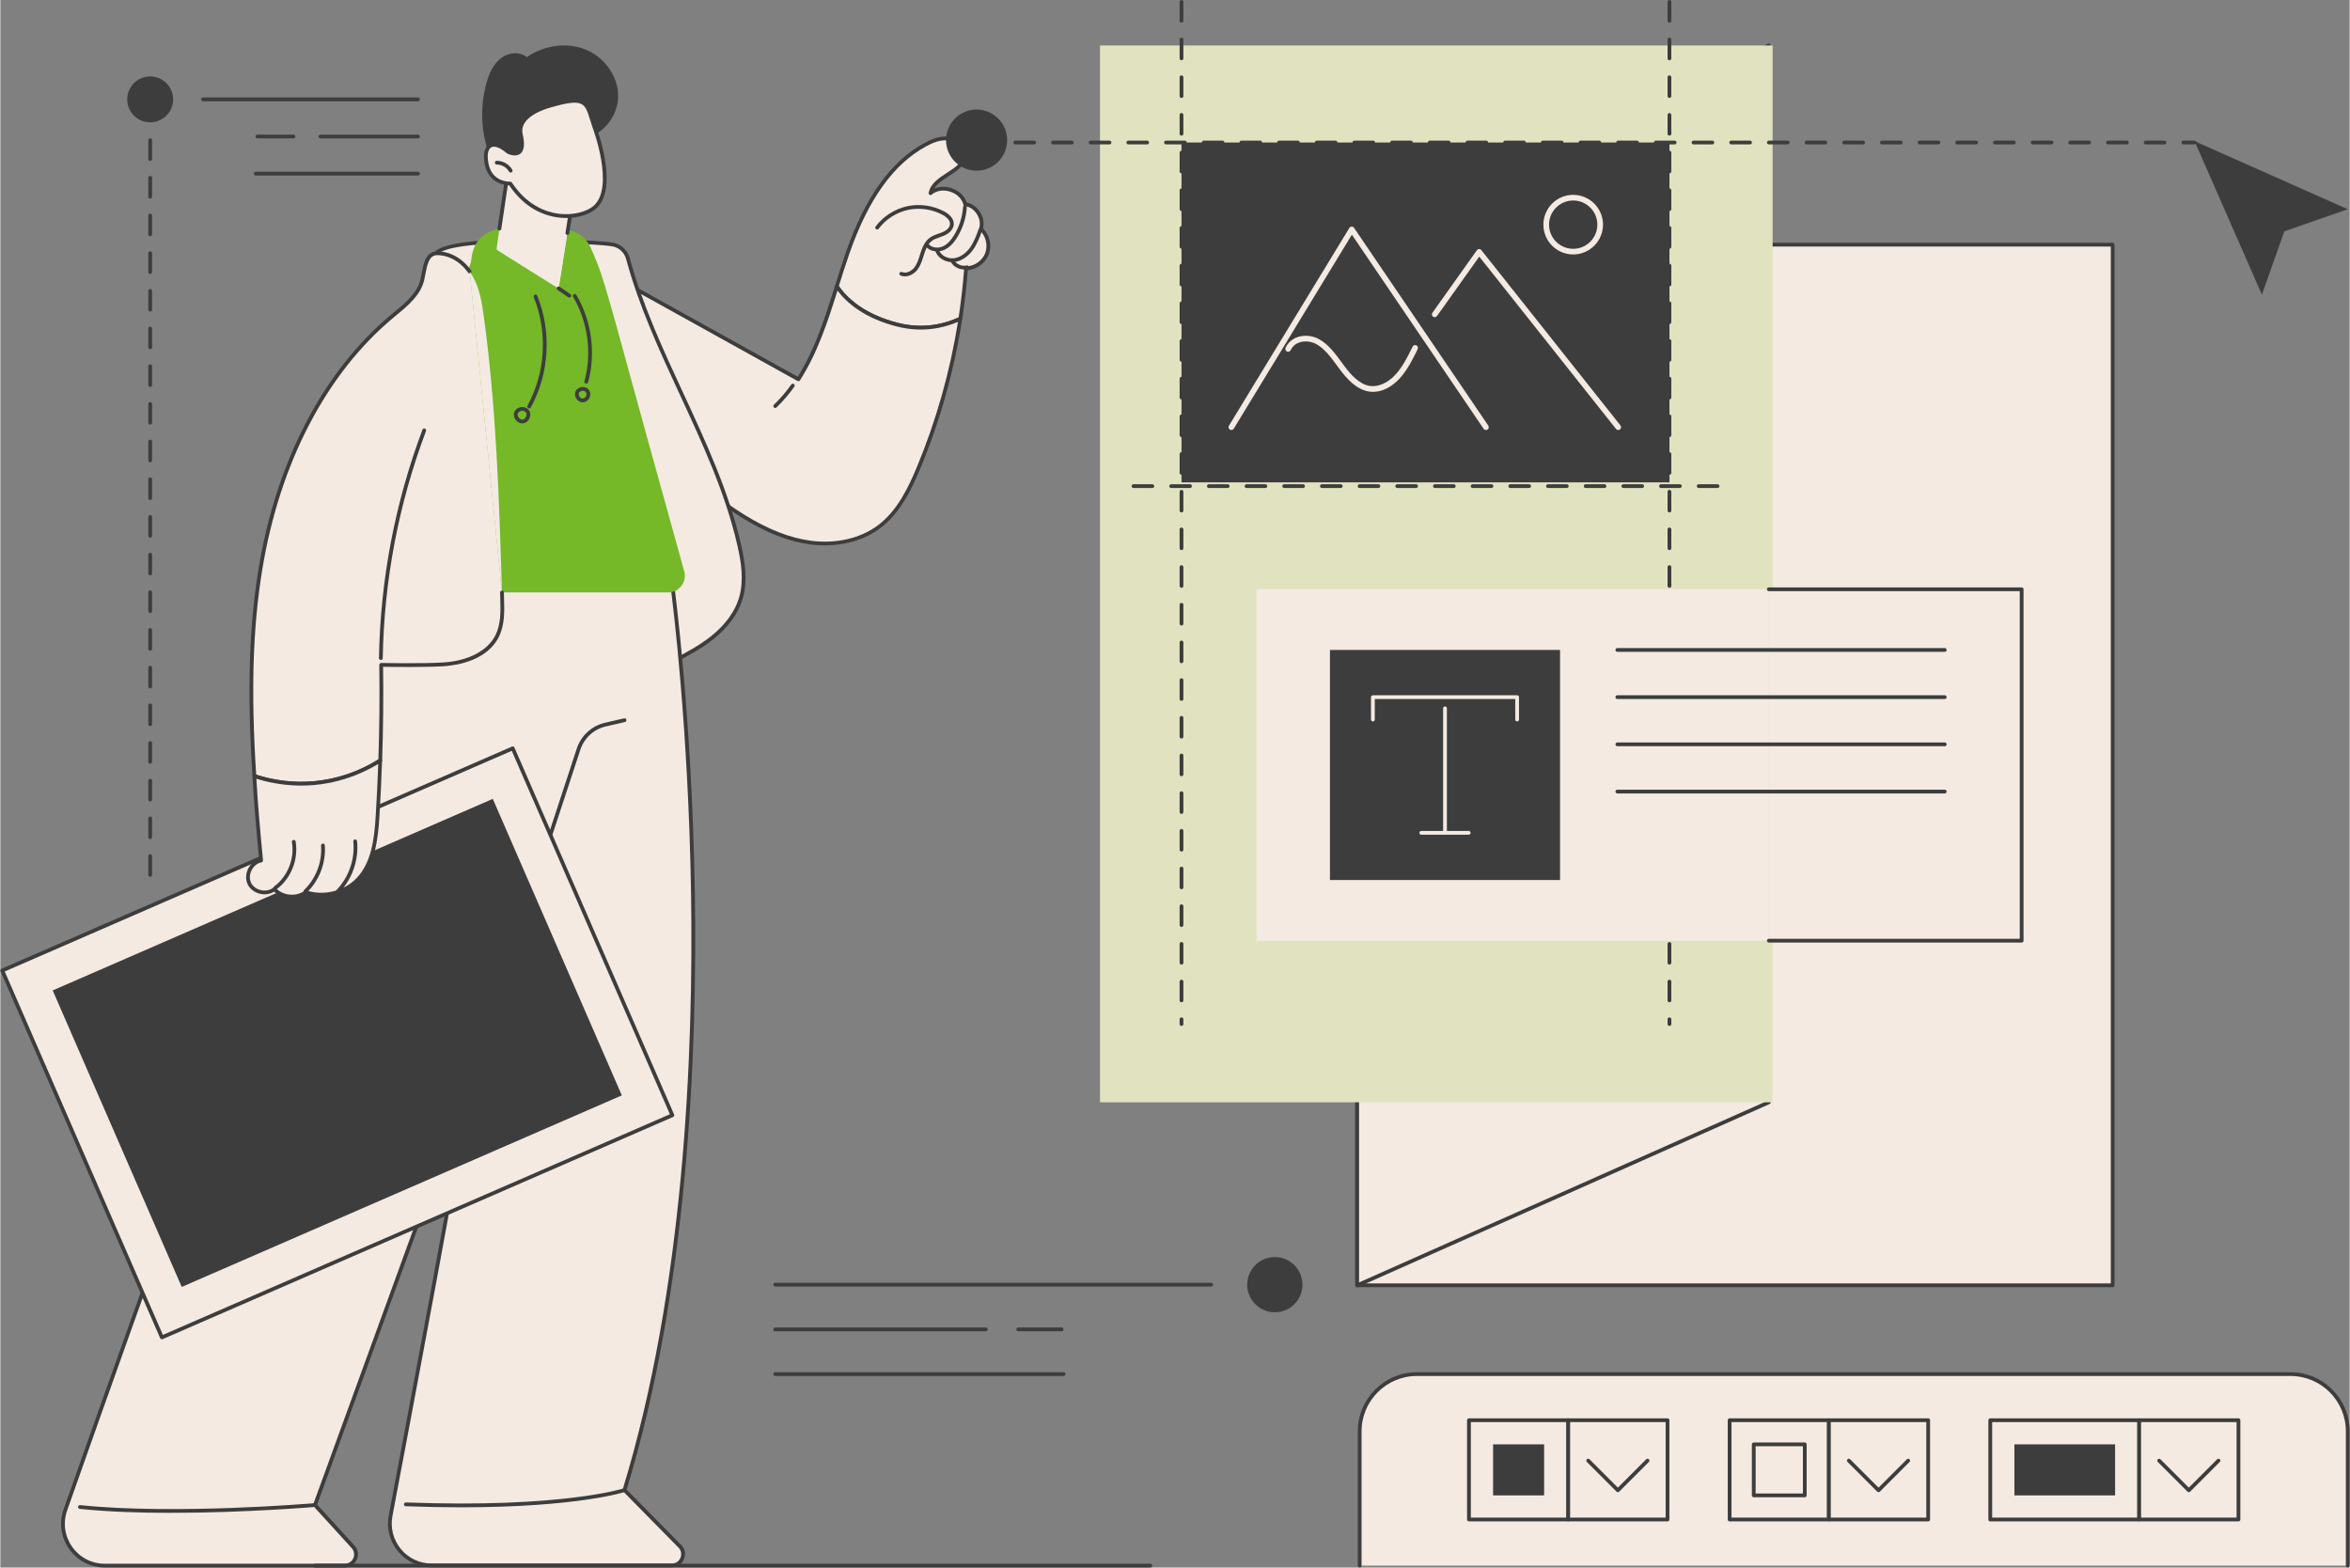 <?xml version="1.0" encoding="UTF-8"?>
<svg xmlns="http://www.w3.org/2000/svg" id="Ebene_2" viewBox="0 0 1247 832" width="1000" height="667">
  <rect x="0" y="0" width="1247" height="832" fill="#808080" stroke="none"/>
  <defs>
    <style>
      .cls-1 {
        fill: #75b828;
      }

      .cls-2 {
        fill: #f4eae2;
      }

      .cls-3 {
        fill: #e1e3c0;
      }

      .cls-4 {
        fill: #3d3d3d;
      }
    </style>
  </defs>
  <g id="Illustration">
    <g id="Print_design">
      <g>
        <g>
          <g>
            <g>
              <g>
                <path class="cls-2" d="M476.13,172.32c-17.78-4.55-27.19-12.98-32.15-20.3,1.88-5.99,3.76-11.99,5.82-17.89,7.95-22.76,20.03-45.88,41.21-57.38,3.77-2.05,8-3.72,12.26-3.21,4.26.51,8.44,3.83,8.61,8.12.38,9.61-16.33,11.41-18.13,20.85,5.85-5.01,16.55-1.59,18.42,5.88,5.86.74,10.14,7.48,8.31,13.09,3.59,3.19,4.93,8.66,3.24,13.15s-6.32,7.71-11.12,7.74c-.66,8.96-1.68,17.9-3.05,26.78-7.74,3.66-19.46,6.74-33.43,3.17Z"/>
                <path class="cls-4" d="M488.55,174.91c-3.94,0-8.18-.47-12.67-1.62-18.69-4.78-28.11-13.9-32.73-20.71-.17-.25-.22-.57-.13-.86l.05-.15c1.84-5.85,3.74-11.9,5.78-17.77,10.23-29.31,23.87-48.26,41.68-57.93,3.15-1.71,7.92-3.92,12.86-3.33,4.51.54,9.29,4.08,9.49,9.08.22,5.58-4.61,8.71-9.27,11.74-3.07,1.99-6.22,4.03-7.86,6.74,2.67-1.16,5.86-1.29,9.01-.28,4.04,1.29,7.06,4.14,8.19,7.69,2.83.56,5.38,2.38,7.09,5.07,1.71,2.7,2.27,5.8,1.56,8.6,3.56,3.52,4.82,9.11,3.05,13.82-1.74,4.62-6.23,7.94-11.12,8.35-.66,8.62-1.66,17.35-2.99,25.97-.05.33-.26.61-.56.75-5.19,2.45-12.54,4.85-21.43,4.85ZM445.08,151.86c4.52,6.48,13.58,14.96,31.3,19.5,13.73,3.51,25.05.44,32.27-2.88,1.32-8.69,2.32-17.49,2.95-26.17.04-.52.47-.92.99-.93,4.36-.03,8.65-3.01,10.19-7.09,1.54-4.08.29-9.15-2.97-12.05-.3-.26-.41-.68-.29-1.06.78-2.39.35-5.14-1.17-7.53-1.52-2.39-3.82-3.95-6.32-4.26-.41-.05-.75-.35-.85-.75-.79-3.17-3.42-5.76-7.05-6.91-3.62-1.16-7.26-.58-9.75,1.55-.32.28-.79.32-1.15.11-.37-.21-.56-.64-.48-1.05.94-4.94,5.42-7.84,9.75-10.65,4.39-2.85,8.54-5.53,8.36-9.98-.15-3.88-4.13-6.74-7.73-7.17-4.38-.52-8.76,1.52-11.67,3.1-17.36,9.43-30.69,28.02-40.75,56.84-2,5.73-3.86,11.65-5.66,17.39Z"/>
              </g>
              <g>
                <path class="cls-2" d="M319.53,144.33c2.14-1.23,10.86,5.23,12.99,6.42,9.28,5.16,18.56,10.31,27.85,15.46,21.07,11.7,42.14,23.4,63.21,35.1,9.64-15.03,15.03-32.16,20.4-49.29,4.96,7.32,14.37,15.75,32.15,20.3,13.97,3.58,25.69.49,33.43-3.17-4.17,27.07-11.59,53.64-22.09,78.94-4.91,11.83-10.86,23.86-21.11,31.54-10.25,7.68-23.82,10.04-36.51,8.32-12.69-1.71-24.6-7.19-35.5-13.92-27.49-16.97-49.22-42.72-62.29-72.19-6.53-14.74-10.91-30.44-12.76-46.46-.25-2.19-2.13-9.71.23-11.07Z"/>
                <path class="cls-4" d="M437.66,289.49c-2.62,0-5.28-.18-7.95-.54-11.3-1.53-23.04-6.12-35.89-14.06-27.06-16.71-49.32-42.5-62.67-72.63-6.68-15.07-11-30.8-12.84-46.75-.04-.38-.14-.93-.25-1.59-.82-4.74-1.37-9.11.98-10.46,1.86-1.07,5.43.85,11.79,5.02.94.61,1.74,1.14,2.19,1.39l90.23,50.11c9.27-14.76,14.62-31.78,19.78-48.26.12-.37.43-.63.81-.69.38-.06.76.11.97.43,4.42,6.52,13.49,15.27,31.57,19.89,14.03,3.59,25.56.3,32.75-3.1.33-.16.73-.12,1.02.1.3.22.45.59.39.95-4.19,27.21-11.64,53.84-22.15,79.17-4.97,11.98-11.01,24.14-21.44,31.95-7.87,5.9-18.25,9.05-29.3,9.05ZM320.03,145.19c-1.33.77-.33,6.5,0,8.39.12.7.22,1.29.27,1.7,1.82,15.75,6.09,31.28,12.68,46.17,13.19,29.76,35.17,55.24,61.9,71.74,12.6,7.78,24.09,12.29,35.11,13.78,13.42,1.81,26.46-1.15,35.78-8.13,10.04-7.52,15.93-19.4,20.79-31.12,10.21-24.62,17.52-50.48,21.74-76.89-7.55,3.23-18.85,5.93-32.4,2.47-17.22-4.4-26.57-12.49-31.55-19.06-5.12,16.3-10.55,33.03-19.91,47.62-.29.44-.87.59-1.33.33l-91.05-50.57c-.51-.28-1.3-.8-2.31-1.46-2.09-1.37-8.45-5.54-9.7-4.96Z"/>
              </g>
            </g>
            <path class="cls-4" d="M480.13,146.7c-.78,0-1.56-.14-2.31-.46-.51-.21-.75-.8-.54-1.31.21-.51.8-.75,1.31-.54,2.3.97,5.11-.54,6.58-2.45,1.44-1.87,2.16-4.17,2.92-6.6.13-.4.25-.8.38-1.2.92-2.84,2.21-6.01,4.86-7.96,1.42-1.05,3.06-1.61,4.64-2.16.77-.27,1.5-.52,2.21-.82,1.85-.79,3.84-2.34,3.9-4.31.07-2.32-2.46-4.05-3.98-4.87-5.51-2.99-12.19-3.94-18.32-2.61-6.13,1.33-11.81,4.97-15.58,9.99-.33.44-.96.53-1.4.2-.44-.33-.53-.96-.2-1.4,4.06-5.39,10.16-9.3,16.75-10.74,6.59-1.43,13.77-.41,19.7,2.8,3.32,1.8,5.1,4.17,5.03,6.69-.08,2.47-1.98,4.74-5.11,6.09-.78.33-1.58.61-2.35.88-1.51.52-2.93,1.01-4.11,1.88-2.19,1.61-3.32,4.42-4.14,6.96-.13.39-.25.79-.37,1.18-.78,2.49-1.59,5.07-3.24,7.22-1.51,1.97-4.05,3.53-6.62,3.53Z"/>
            <path class="cls-4" d="M497.16,133.41c-2.25,0-4.54-.8-6.04-2.7-.34-.43-.27-1.06.16-1.4.43-.34,1.06-.27,1.41.17,1.74,2.2,5.13,2.34,7.43,1.35,2.26-.97,4.28-2.96,6.17-6.08,2.73-4.51,4.36-9.67,4.72-14.93.04-.55.5-.97,1.07-.93.55.04.97.51.93,1.07-.38,5.58-2.11,11.05-5.01,15.83-2.11,3.49-4.43,5.74-7.09,6.88-1.13.49-2.43.76-3.75.76Z"/>
            <path class="cls-4" d="M505.2,139.13c-4.04,0-7.86-2.49-8.97-6.01-.17-.53.12-1.09.65-1.26.53-.17,1.09.12,1.26.65.93,2.94,4.41,4.94,7.89,4.57,3.1-.33,6.2-2.33,8.51-5.47,2.05-2.79,3.29-5.98,4.69-9.86.19-.52.76-.79,1.28-.6.52.19.79.76.6,1.28-1.15,3.17-2.57,7.12-4.96,10.36-2.64,3.59-6.25,5.88-9.91,6.28-.35.04-.7.06-1.04.06Z"/>
            <path class="cls-4" d="M511.63,143.05c-2.74,0-5.48-1.41-6.97-3.72-.3-.46-.17-1.08.3-1.38.46-.3,1.08-.17,1.38.3,1.37,2.12,4.14,3.24,6.6,2.65.54-.13,1.08.2,1.2.74.13.54-.2,1.08-.74,1.2-.58.14-1.17.2-1.77.2Z"/>
            <path class="cls-4" d="M411.29,216.53c-.26,0-.53-.1-.72-.31-.38-.4-.37-1.03.03-1.41,3.41-3.27,6.52-6.88,9.23-10.74.32-.45.94-.56,1.39-.24.45.32.56.94.24,1.39-2.79,3.96-5.98,7.67-9.48,11.03-.19.19-.44.28-.69.28Z"/>
          </g>
          <g>
            <path class="cls-2" d="M325.77,129.93c3.59.94,6.39,3.72,7.35,7.3,14.16,52.52,46.98,99.01,59.09,152.13,2.11,9.24,3.55,19.02.87,28.11-2.45,8.28-8.17,15.29-14.89,20.72-6.72,5.43-14.45,9.44-22.12,13.41-10.62-24.02-19.14-48.91-27.64-73.76-8.24-24.08-16.49-48.23-21.7-73.14-3.64-17.45-61.38-15.9-60.87-33.74.14-5.07-18-32.36-14.61-36.51,8.11-9.92,87.54-6.35,94.51-4.53Z"/>
            <path class="cls-4" d="M356.07,352.61c-.11,0-.22-.02-.33-.06-.26-.09-.47-.29-.58-.54-10.64-24.07-19.3-49.37-27.67-73.84-8.11-23.72-16.5-48.25-21.73-73.26-1.66-7.93-16.21-11.88-30.29-15.69-15.88-4.31-30.88-8.37-30.6-18.28.05-1.84-3.18-8.04-6.3-14.04-6.52-12.53-10.32-20.33-8.09-23.07,8.59-10.51,89.17-6.53,95.54-4.86,3.92,1.02,7.01,4.09,8.07,8.01,6.69,24.83,17.77,48.74,28.48,71.85,11.91,25.71,24.23,52.29,30.62,80.32,2,8.79,3.67,19.07.85,28.62-2.26,7.67-7.53,15-15.22,21.22-6.82,5.51-14.68,9.58-22.28,13.52-.14.07-.3.11-.46.11ZM281.8,128.86c-22.45,0-45.83,1.41-49.76,6.23-1.57,1.92,4.62,13.79,8.31,20.88,4.09,7.85,6.59,12.77,6.53,15.02-.24,8.33,14.69,12.38,29.12,16.29,14.66,3.97,29.82,8.08,31.73,17.22,5.2,24.9,13.57,49.36,21.66,73.02,8.24,24.1,16.76,49,27.17,72.71,7.22-3.74,14.61-7.65,21-12.81,7.38-5.96,12.41-12.95,14.56-20.23,2.69-9.11,1.07-19.07-.88-27.6-6.35-27.83-18.62-54.31-30.48-79.92-10.75-23.19-21.86-47.18-28.6-72.17-.87-3.23-3.41-5.75-6.64-6.6-3.23-.84-23.08-2.04-43.72-2.04Z"/>
          </g>
        </g>
        <g>
          <g>
            <path class="cls-2" d="M356.62,310.1s37.77,274.89-25.33,480.8l29.38,29.82c3.72,3.78,1.05,10.17-4.26,10.17h-127.42c-13.94,0-24.45-12.68-21.85-26.37,10.82-57.13,35.97-190.64,42.85-233.58l-82.97,227.9,20.21,22.16c3.5,3.84.78,10.01-4.42,10.01H55.5c-15.34,0-26.08-15.17-20.98-29.64,35.24-99.9,149.78-423.57,185.55-487.13l136.55-4.13Z"/>
            <path class="cls-4" d="M182.81,832H55.5c-7.64,0-14.56-3.58-18.97-9.82-4.41-6.24-5.49-13.95-2.94-21.15,97.37-276.03,161.56-444.53,185.62-487.29.17-.31.49-.5.84-.51l136.55-4.13c.53,0,.95.36,1.02.86.09.69,9.47,69.86,11.01,163.3,1.42,86.1-3.72,210.99-36.2,317.36l28.96,29.39c2.01,2.04,2.57,4.95,1.47,7.59-1.11,2.64-3.57,4.28-6.44,4.28h-127.42c-6.95,0-13.47-3.07-17.9-8.42-4.43-5.35-6.23-12.32-4.94-19.15,9.82-51.87,32.38-171.57,41.08-222.93l-79.08,217.21,19.81,21.71c1.89,2.07,2.36,4.95,1.23,7.52-1.13,2.57-3.58,4.16-6.38,4.16ZM220.66,315.22c-24.22,43.45-88.23,211.61-185.2,486.48-2.32,6.59-1.34,13.63,2.69,19.33,4.03,5.7,10.36,8.97,17.34,8.97h127.31c2,0,3.75-1.14,4.55-2.97.81-1.83.47-3.89-.88-5.36l-20.21-22.16c-.25-.28-.33-.67-.2-1.02l82.97-227.9c.18-.48.69-.76,1.19-.63.5.13.82.62.74,1.13-6.9,43.09-32.27,177.73-42.85,233.61-1.18,6.23.46,12.61,4.51,17.5,4.05,4.89,10.01,7.69,16.36,7.69h127.42c2.44,0,3.97-1.58,4.59-3.06.62-1.48.67-3.68-1.05-5.42l-29.38-29.82c-.26-.26-.35-.64-.24-.99,32.56-106.25,37.71-231.2,36.29-317.31-1.44-87.59-9.77-153.8-10.87-162.17l-135.08,4.09Z"/>
          </g>
          <path class="cls-4" d="M90.71,802.98c-16.54,0-33.55-.55-48.57-2.11-.55-.06-.95-.55-.89-1.1.06-.55.54-.95,1.1-.89,50.52,5.24,123.85-.98,124.58-1.04.56-.05,1.03.36,1.08.91.05.55-.36,1.03-.91,1.08-.52.04-37.09,3.14-76.39,3.14Z"/>
          <path class="cls-4" d="M244.65,800.03c-9.02,0-18.82-.17-29.46-.57-.55-.02-.98-.48-.96-1.04.02-.55.49-.98,1.04-.96,83.04,3.08,115.39-7.4,115.7-7.5.53-.17,1.09.11,1.27.63.18.52-.11,1.09-.63,1.27-.28.09-25.21,8.17-86.96,8.17Z"/>
          <path class="cls-4" d="M249.98,571.94c-.1,0-.21-.02-.31-.05-.52-.17-.81-.74-.64-1.26l56.95-173.38c2.23-6.79,7.94-12.01,14.91-13.62l10.18-2.35c.54-.12,1.07.21,1.2.75.12.54-.21,1.07-.75,1.2l-10.18,2.35c-6.29,1.45-11.44,6.16-13.46,12.29l-56.95,173.38c-.14.42-.53.69-.95.69Z"/>
        </g>
        <g>
          <g>
            <g>
              <rect class="cls-2" x="31.1" y="447.33" width="295.51" height="212.38" transform="translate(-206.01 117.34) rotate(-23.52)"/>
              <path class="cls-4" d="M85.75,710.85c-.39,0-.75-.22-.92-.6L.08,515.51c-.11-.24-.11-.52-.01-.77.1-.25.29-.44.53-.55l270.96-117.92c.51-.22,1.1.01,1.32.52l84.74,194.74c.11.24.11.52.01.77-.1.25-.29.44-.53.55l-270.96,117.92c-.13.06-.27.08-.4.08ZM2.32,515.63l83.95,192.9,269.13-117.12-83.95-192.9L2.32,515.63Z"/>
            </g>
            <rect class="cls-4" x="51.47" y="467.7" width="254.77" height="171.64" transform="translate(563.72 989.7) rotate(156.48)"/>
          </g>
          <path class="cls-1" d="M239.36,314.45h115.08c5.87,0,10.12-5.58,8.56-11.24-3.59-12.99-10.17-36.73-18.99-68.45-13.68-49.17-22.51-83.79-27.28-95.29-4.78-11.5-5.61-17.71-25.09-18.58-17.95-.8-39.52-3.55-41.64,16.74-.41,3.94-2.56,7.49-5.74,9.84l-12.75,9.45,7.86,157.53Z"/>
          <g>
            <path class="cls-4" d="M280.69,216.78c-.16,0-.33-.04-.48-.12-.48-.26-.66-.87-.4-1.36,9.58-17.53,10.82-39.05,3.32-57.57-.21-.51.04-1.09.55-1.3.51-.21,1.1.04,1.3.55,7.73,19.07,6.45,41.23-3.41,59.28-.18.33-.53.52-.88.52Z"/>
            <path class="cls-4" d="M277.04,224.72c-1.27,0-2.51-.62-3.4-1.73-1.02-1.26-1.33-2.83-.83-4.2.5-1.37,1.75-2.37,3.34-2.68,1.59-.31,3.12.15,4.1,1.23.05.06.1.13.14.2.06.05.11.11.16.18.85,1.18.98,2.77.34,4.26-.64,1.49-1.88,2.5-3.32,2.7-.17.02-.35.04-.53.04ZM277.09,218.02c-.18,0-.38.02-.57.06-.88.17-1.59.71-1.84,1.4-.25.69-.06,1.56.51,2.25.56.7,1.37,1.07,2.1.97.73-.1,1.4-.68,1.75-1.5.35-.83.3-1.71-.13-2.31-.03-.04-.05-.07-.07-.11-.03-.03-.06-.06-.09-.09-.39-.43-.99-.67-1.66-.67Z"/>
          </g>
          <g>
            <path class="cls-4" d="M311,203.63c-.09,0-.18-.01-.27-.04-.53-.15-.84-.7-.7-1.23,4.1-14.83,1.85-31.58-6.02-44.8-.28-.47-.13-1.09.35-1.37.47-.28,1.09-.13,1.37.35,8.15,13.68,10.48,31.01,6.23,46.36-.12.44-.53.73-.96.73Z"/>
            <path class="cls-4" d="M309.1,213.53c-1.27,0-2.5-.68-3.31-1.84-.85-1.23-1.04-2.69-.5-3.93.54-1.23,1.74-2.1,3.22-2.31,1.48-.21,2.88.28,3.74,1.31.08.1.14.2.18.32.09.08.17.17.24.28.67,1.17.64,2.65-.07,3.96-.71,1.31-1.94,2.14-3.29,2.21-.07,0-.13,0-.2,0ZM309.17,207.4c-.12,0-.25,0-.38.03-.77.11-1.41.54-1.67,1.13-.25.59-.13,1.35.31,1.99.45.64,1.12,1.02,1.76.98.64-.03,1.26-.48,1.64-1.17.37-.69.41-1.46.09-2.01-.03-.06-.06-.11-.08-.17-.05-.04-.09-.08-.13-.13-.34-.41-.91-.64-1.54-.64Z"/>
          </g>
          <g>
            <g>
              <path class="cls-2" d="M266.23,314.46c.03,1.18.07,2.37.1,3.55.19,6.6.32,13.49-2.57,19.42-4.89,10.04-17,14.39-28.15,15.16s-33.5.3-33.5.3c.24,16.92.07,33.85-.49,50.76-10.65,6.78-22.94,10.99-35.52,12.05-10.54.89-21.25-.45-31.28-3.78-2.36-36.71-2.72-73.5,3.2-109.71,8.32-50.97,30.38-101.44,70.09-134.47,6.52-5.42,13.91-11.01,15.88-19.25,1.32-5.54,1.6-13.52,7.28-14.02,0,0,10.12-1.12,17.86,9.71l17.12,170.29Z"/>
              <path class="cls-4" d="M159.79,416.96c-8.5,0-17.13-1.39-25.28-4.1-.39-.13-.66-.48-.68-.88-2.88-44.81-1.89-78.71,3.21-109.94,9.32-57.08,34.33-105.05,70.43-135.08l1.43-1.18c6.08-5.02,12.36-10.21,14.11-17.53.23-.98.43-2.03.64-3.15.99-5.23,2.11-11.16,7.52-11.64.42-.05,10.77-1.05,18.76,10.12.32.45.22,1.07-.23,1.4-.45.32-1.07.22-1.4-.23-7.32-10.23-16.84-9.31-16.93-9.3-3.92.35-4.85,5.26-5.75,10.02-.21,1.14-.42,2.21-.66,3.24-1.9,7.97-8.45,13.38-14.78,18.61l-1.42,1.18c-35.73,29.72-60.49,77.26-69.74,133.86-5.05,30.91-6.05,64.5-3.23,108.81,9.77,3.15,20.22,4.37,30.25,3.52,12.17-1.02,24.13-5.04,34.63-11.61.55-16.7.71-33.58.47-50.19,0-.27.1-.53.29-.72s.46-.3.73-.29c.22,0,22.44.46,33.41-.3,13.09-.9,23.3-6.36,27.32-14.6,2.85-5.85,2.65-12.81,2.47-18.95l-.1-3.55c-.02-.55.42-1.01.97-1.03.52-.01,1.01.42,1.03.97l.1,3.55c.19,6.37.4,13.6-2.67,19.89-6.24,12.81-22.34,15.26-28.98,15.72-9.69.67-28.01.4-32.55.32.22,16.48.05,33.22-.51,49.78-.01.33-.18.63-.46.81-10.87,6.92-23.31,11.14-35.98,12.2-2.12.18-4.26.27-6.41.27Z"/>
            </g>
            <path class="cls-2" d="M249.11,144.17c.49.68.96,1.41,1.43,2.19,3.94,6.6,5.1,14.45,6.14,22.07,6.58,48.36,8.13,97.24,9.55,146.04l-17.12-170.29Z"/>
            <path class="cls-4" d="M201.97,350.29s-.01,0-.02,0c-.55,0-.99-.46-.98-1.02.71-41.53,8.48-82.31,23.08-121.2.2-.52.77-.78,1.29-.58.52.19.78.77.59,1.29-14.53,38.67-22.25,79.22-22.96,120.53,0,.55-.46.98-1,.98Z"/>
            <g>
              <g>
                <path class="cls-2" d="M138.42,456.72c-1.47-15.36-2.88-30.73-3.59-44.8,10.04,3.33,20.74,4.67,31.28,3.78,12.58-1.06,24.87-5.27,35.52-12.05-.33,9.74-.78,19.47-1.38,29.19-.74,12.13-2.14,25.31-10.59,34.05-6.92,7.16-18.09,9.85-27.51,6.64-4.93,3.66-12.59,2.94-16.75-1.57-4.09,3.29-11.1,1.63-13.28-3.14-2.18-4.77,1.14-11.16,6.3-12.11Z"/>
                <path class="cls-4" d="M154.78,476.86c-3.47,0-6.96-1.23-9.49-3.59-2.09,1.33-4.81,1.75-7.47,1.12-2.99-.71-5.46-2.63-6.61-5.15-1.15-2.52-1-5.64.42-8.36,1.26-2.42,3.35-4.21,5.71-4.93-1.4-14.63-2.8-30.03-3.52-43.98-.02-.33.13-.65.39-.85.26-.2.61-.26.92-.15,9.95,3.31,20.64,4.6,30.88,3.73,12.34-1.04,24.47-5.15,35.07-11.89.31-.2.71-.21,1.03-.02.32.18.52.53.5.9-.33,9.81-.79,19.64-1.38,29.22-.77,12.66-2.25,25.76-10.87,34.68-7.11,7.36-18.33,10.16-28.06,7.05-2.21,1.49-4.87,2.22-7.54,2.22ZM145.4,470.97c.27,0,.54.11.74.32,3.83,4.15,10.89,4.81,15.42,1.45.26-.2.61-.25.92-.14,8.99,3.06,19.87.44,26.47-6.39,8.15-8.43,9.56-21.13,10.31-33.41.55-8.95.99-18.13,1.31-27.3-10.49,6.33-22.33,10.2-34.38,11.21-10.04.84-20.48-.32-30.29-3.38.75,13.8,2.14,28.94,3.51,43.31.05.52-.3.98-.81,1.08-2.12.39-4.06,1.92-5.2,4.1-1.13,2.18-1.27,4.65-.38,6.61.9,1.96,2.86,3.47,5.25,4.03,2.39.56,4.82.1,6.5-1.26.18-.15.41-.22.63-.22Z"/>
              </g>
              <path class="cls-4" d="M145.86,472.36c-.31,0-.61-.14-.81-.41-.33-.45-.23-1.07.21-1.4,7.21-5.29,11.03-14.77,9.49-23.59-.09-.54.27-1.06.81-1.16.55-.1,1.06.27,1.16.81,1.66,9.55-2.46,19.81-10.28,25.54-.18.13-.39.19-.59.19Z"/>
              <path class="cls-4" d="M161.89,474.11c-.26,0-.53-.1-.72-.31-.38-.4-.37-1.03.03-1.41,6.3-6.04,9.68-14.85,9.03-23.56-.04-.55.37-1.03.92-1.07.56-.04,1.03.37,1.07.92.69,9.29-2.92,18.7-9.64,25.15-.19.19-.44.28-.69.28Z"/>
              <path class="cls-4" d="M179.29,473.91c-.25,0-.5-.09-.69-.28-.4-.38-.41-1.01-.03-1.41,6.45-6.74,9.73-16.3,8.77-25.58-.06-.55.34-1.04.89-1.1.55-.06,1.04.34,1.1.89,1.02,9.86-2.46,20.01-9.31,27.17-.2.21-.46.31-.72.31Z"/>
            </g>
          </g>
        </g>
        <g>
          <path class="cls-4" d="M258.17,43.54c1.39-4.77,3.55-9.56,7.48-12.61,3.92-3.05,9.97-3.8,13.76-.59,8.99-6.17,21.01-8.13,31.13-4.08,10.12,4.05,17.68,14.43,17.38,25.33-.3,10.9-9.16,21.22-20.01,22.21-1.73,9.46-10.6,16.61-20.1,18.08-8.58,1.33-25.21-1.54-28.62-10.86-4.29-11.72-4.49-25.56-1.01-37.48Z"/>
          <path class="cls-2" d="M263.43,132.41c-.24-.32,5.56-38.58,5.56-38.58,0,0,7.55-12.65,34.44,14.26l-7.11,44.97s-32.66-20.33-32.9-20.65Z"/>
          <path class="cls-2" d="M300.97,123.68l-4.64,29.38s-32.66-20.33-32.9-20.65l37.55-8.73Z"/>
          <g>
            <path class="cls-2" d="M264.9,121.35c1.65-11.4,4.1-27.53,4.1-27.53,0,0,7.55-12.65,34.44,14.26l-2.46,15.59-36.08-2.32Z"/>
            <path class="cls-4" d="M300.98,124.68c-.05,0-.1,0-.16-.01-.55-.09-.92-.6-.83-1.14l2.38-15.08c-14.68-14.59-23.25-17.04-27.87-16.52-2.86.33-4.2,1.81-4.55,2.28-.3,2.01-2.54,16.76-4.06,27.29-.08.55-.59.93-1.13.85-.55-.08-.92-.59-.85-1.13,1.63-11.27,4.07-27.37,4.1-27.53.02-.13.06-.25.13-.36.07-.12,1.74-2.83,6.03-3.37,5.1-.63,14.43,1.88,29.98,17.44.23.23.33.55.28.86l-2.46,15.59c-.08.49-.5.84-.99.84Z"/>
          </g>
          <g>
            <g>
              <path class="cls-2" d="M315.4,67.66s12.19,32.14,0,42.49c-7.24,6.14-30.1,9.36-44.72-12.74,0,0-10.12.5-12.43-9.86-2.31-10.35,2.86-14.26,11.23-6.97,0,0,10.12,5.15,6.79-9.2-1.45-6.25,3.89-11.95,15.57-15.32,21.14-6.1,19.18-.77,23.56,11.6Z"/>
              <path class="cls-4" d="M300.31,115.69c-1.51,0-3.08-.11-4.7-.33-7.1-1.01-17.25-4.78-25.48-16.95-2.31-.09-10.74-1.08-12.87-10.63-1.25-5.58-.44-9.69,2.22-11.27,2.59-1.54,6.33-.39,10.54,3.24.97.46,3.42,1.27,4.74.24,1.34-1.05,1.53-4.03.52-8.37-1.63-7.04,4.3-13.05,16.27-16.51,18.29-5.28,20.26-2.16,23.29,7.64.42,1.37.9,2.93,1.49,4.58.56,1.49,12.26,32.94-.3,43.6-3.03,2.57-8.79,4.78-15.73,4.78ZM270.67,96.41c.33,0,.65.17.83.45,7.87,11.9,17.61,15.55,24.39,16.52,8.32,1.19,15.61-1.24,18.85-3.99,11.52-9.77-.16-41.06-.28-41.37,0,0,0-.01,0-.02-.6-1.7-1.09-3.28-1.52-4.67-2.68-8.69-3.5-11.31-20.82-6.3-10.81,3.12-16.24,8.27-14.88,14.14,1.24,5.37.84,8.77-1.24,10.4-2.66,2.08-6.81,0-6.98-.08-.07-.04-.14-.08-.2-.14-3.44-3-6.55-4.16-8.31-3.12-1.84,1.09-2.32,4.5-1.29,9.11,2.1,9.42,11.02,9.1,11.41,9.08.02,0,.03,0,.05,0Z"/>
            </g>
            <path class="cls-4" d="M270.88,91.6c-.35,0-.68-.18-.87-.5-1.29-2.25-3.89-3.76-6.49-3.76,0,0-.02,0-.03,0-.55,0-1-.44-1-1,0-.55.44-1,1-1,.01,0,.02,0,.04,0,3.34,0,6.56,1.87,8.22,4.77.27.48.11,1.09-.37,1.36-.16.09-.33.13-.5.13Z"/>
          </g>
          <path class="cls-4" d="M302.02,157.96c-.2,0-.39-.06-.56-.18l-5.69-3.9c-.46-.31-.57-.93-.26-1.39.31-.46.94-.57,1.39-.26l5.69,3.9c.46.31.57.93.26,1.39-.19.28-.51.43-.83.43Z"/>
        </g>
      </g>
      <circle class="cls-4" cx="518.18" cy="74.38" r="16.22" transform="translate(99.18 388.19) rotate(-45)"/>
      <g>
        <g>
          <g>
            <rect class="cls-2" x="720.2" y="129.86" width="401.02" height="552.36"/>
            <path class="cls-4" d="M1121.22,683.21h-401.02c-.55,0-1-.45-1-1V129.86c0-.55.45-1,1-1h401.02c.55,0,1,.45,1,1v552.36c0,.55-.45,1-1,1ZM721.2,681.21h399.02V130.86h-399.02v550.36Z"/>
          </g>
          <g>
            <polygon class="cls-2" points="938.7 585.07 720.2 682.21 720.2 121.28 938.7 24.14 938.7 585.07"/>
            <path class="cls-4" d="M720.2,683.21c-.19,0-.38-.05-.54-.16-.28-.18-.46-.5-.46-.84V121.28c0-.4.23-.75.59-.91l218.51-97.15c.31-.14.67-.11.95.08.28.18.46.5.46.84v560.93c0,.4-.23.75-.59.91l-218.51,97.15c-.13.06-.27.09-.41.09ZM721.2,121.93v558.74l216.51-96.26V25.67l-216.51,96.26ZM938.71,585.07h0,0Z"/>
          </g>
          <rect class="cls-3" x="583.69" y="24.14" width="357.02" height="560.93"/>
        </g>
        <g>
          <rect class="cls-4" x="626.95" y="75.64" width="259.01" height="180.38"/>
          <g>
            <path class="cls-2" d="M653.41,228.24c-.27,0-.54-.07-.78-.22-.71-.43-.93-1.35-.5-2.06l63.9-104.95c.27-.44.73-.71,1.24-.72.52-.02.99.23,1.28.66l71.24,104.95c.46.69.29,1.62-.4,2.08-.69.47-1.62.29-2.08-.4l-69.93-103.02-62.69,102.96c-.28.46-.78.72-1.28.72Z"/>
            <path class="cls-2" d="M858.77,228.24c-.44,0-.88-.19-1.18-.57l-72.59-91.47-22.42,31.53c-.48.68-1.42.83-2.09.35-.67-.48-.83-1.42-.35-2.09l23.58-33.16c.27-.38.71-.62,1.18-.63.5-.02.92.2,1.21.57l73.83,93.03c.52.65.41,1.59-.24,2.11-.28.22-.6.32-.93.32Z"/>
            <path class="cls-2" d="M834.86,135.06c-8.72,0-15.82-7.1-15.82-15.82s7.1-15.82,15.82-15.82,15.82,7.1,15.82,15.82-7.1,15.82-15.82,15.82ZM834.86,106.42c-7.07,0-12.82,5.75-12.82,12.82s5.75,12.82,12.82,12.82,12.82-5.75,12.82-12.82-5.75-12.82-12.82-12.82Z"/>
            <path class="cls-2" d="M728.58,207.97c-.72,0-1.43-.05-2.14-.16-6.67-1.04-11.74-6.8-15.41-11.7-.53-.7-1.05-1.42-1.58-2.14-3.19-4.34-6.49-8.84-10.82-11.27-2.69-1.51-6.09-1.9-8.87-1.02-1.55.49-3.64,1.61-4.84,4.16-.35.75-1.25,1.07-2,.72-.75-.35-1.07-1.25-.72-2,1.32-2.79,3.61-4.77,6.64-5.73,3.6-1.15,7.81-.68,11.25,1.26,4.89,2.75,8.39,7.51,11.76,12.11.52.71,1.04,1.41,1.56,2.11,3.33,4.45,7.88,9.66,13.47,10.53,4.43.69,9.51-1.54,13.6-5.95,3.87-4.18,6.55-9.63,9.14-14.9.37-.74,1.27-1.05,2.01-.68.74.37,1.05,1.26.68,2.01-2.69,5.47-5.47,11.12-9.63,15.62-4.21,4.56-9.25,7.05-14.12,7.05Z"/>
          </g>
        </g>
        <g>
          <path class="cls-4" d="M885.95,544.54c-.55,0-1-.45-1-1v-2.54c0-.55.45-1,1-1s1,.45,1,1v2.54c0,.55-.45,1-1,1ZM885.95,532c-.55,0-1-.45-1-1v-10c0-.55.45-1,1-1s1,.45,1,1v10c0,.55-.45,1-1,1ZM885.95,512c-.55,0-1-.45-1-1v-10c0-.55.45-1,1-1s1,.45,1,1v10c0,.55-.45,1-1,1ZM885.95,492c-.55,0-1-.45-1-1v-10c0-.55.45-1,1-1s1,.45,1,1v10c0,.55-.45,1-1,1ZM885.95,472c-.55,0-1-.45-1-1v-10c0-.55.45-1,1-1s1,.45,1,1v10c0,.55-.45,1-1,1ZM885.95,452c-.55,0-1-.45-1-1v-10c0-.55.45-1,1-1s1,.45,1,1v10c0,.55-.45,1-1,1ZM885.95,432c-.55,0-1-.45-1-1v-10c0-.55.45-1,1-1s1,.45,1,1v10c0,.55-.45,1-1,1ZM885.95,412c-.55,0-1-.45-1-1v-10c0-.55.45-1,1-1s1,.45,1,1v10c0,.55-.45,1-1,1ZM885.95,392c-.55,0-1-.45-1-1v-10c0-.55.45-1,1-1s1,.45,1,1v10c0,.55-.45,1-1,1ZM885.95,372c-.55,0-1-.45-1-1v-10c0-.55.45-1,1-1s1,.45,1,1v10c0,.55-.45,1-1,1ZM885.95,352c-.55,0-1-.45-1-1v-10c0-.55.45-1,1-1s1,.45,1,1v10c0,.55-.45,1-1,1ZM885.95,332c-.55,0-1-.45-1-1v-10c0-.55.45-1,1-1s1,.45,1,1v10c0,.55-.45,1-1,1ZM885.95,312c-.55,0-1-.45-1-1v-10c0-.55.45-1,1-1s1,.45,1,1v10c0,.55-.45,1-1,1ZM885.95,292c-.55,0-1-.45-1-1v-10c0-.55.45-1,1-1s1,.45,1,1v10c0,.55-.45,1-1,1ZM885.95,272c-.55,0-1-.45-1-1v-10c0-.55.45-1,1-1s1,.45,1,1v10c0,.55-.45,1-1,1ZM885.95,252c-.55,0-1-.45-1-1v-10c0-.55.45-1,1-1s1,.45,1,1v10c0,.55-.45,1-1,1ZM885.95,232c-.55,0-1-.45-1-1v-10c0-.55.45-1,1-1s1,.45,1,1v10c0,.55-.45,1-1,1ZM885.95,212c-.55,0-1-.45-1-1v-10c0-.55.45-1,1-1s1,.45,1,1v10c0,.55-.45,1-1,1ZM885.95,192c-.55,0-1-.45-1-1v-10c0-.55.45-1,1-1s1,.45,1,1v10c0,.55-.45,1-1,1ZM885.95,172c-.55,0-1-.45-1-1v-10c0-.55.45-1,1-1s1,.45,1,1v10c0,.55-.45,1-1,1ZM885.95,152c-.55,0-1-.45-1-1v-10c0-.55.45-1,1-1s1,.45,1,1v10c0,.55-.45,1-1,1ZM885.95,132c-.55,0-1-.45-1-1v-10c0-.55.45-1,1-1s1,.45,1,1v10c0,.55-.45,1-1,1ZM885.95,112c-.55,0-1-.45-1-1v-10c0-.55.45-1,1-1s1,.45,1,1v10c0,.55-.45,1-1,1ZM885.95,92c-.55,0-1-.45-1-1v-10c0-.55.45-1,1-1s1,.45,1,1v10c0,.55-.45,1-1,1ZM885.95,72c-.55,0-1-.45-1-1v-10c0-.55.45-1,1-1s1,.45,1,1v10c0,.55-.45,1-1,1ZM885.95,52c-.55,0-1-.45-1-1v-10c0-.55.45-1,1-1s1,.45,1,1v10c0,.55-.45,1-1,1ZM885.95,32c-.55,0-1-.45-1-1v-10c0-.55.45-1,1-1s1,.45,1,1v10c0,.55-.45,1-1,1ZM885.95,12c-.55,0-1-.45-1-1V1c0-.55.45-1,1-1s1,.45,1,1v10c0,.55-.45,1-1,1Z"/>
          <path class="cls-4" d="M626.95,544.54c-.55,0-1-.45-1-1v-2.54c0-.55.45-1,1-1s1,.45,1,1v2.54c0,.55-.45,1-1,1ZM626.95,532c-.55,0-1-.45-1-1v-10c0-.55.45-1,1-1s1,.45,1,1v10c0,.55-.45,1-1,1ZM626.95,512c-.55,0-1-.45-1-1v-10c0-.55.45-1,1-1s1,.45,1,1v10c0,.55-.45,1-1,1ZM626.95,492c-.55,0-1-.45-1-1v-10c0-.55.45-1,1-1s1,.45,1,1v10c0,.55-.45,1-1,1ZM626.95,472c-.55,0-1-.45-1-1v-10c0-.55.45-1,1-1s1,.45,1,1v10c0,.55-.45,1-1,1ZM626.95,452c-.55,0-1-.45-1-1v-10c0-.55.45-1,1-1s1,.45,1,1v10c0,.55-.45,1-1,1ZM626.95,432c-.55,0-1-.45-1-1v-10c0-.55.45-1,1-1s1,.45,1,1v10c0,.55-.45,1-1,1ZM626.95,412c-.55,0-1-.45-1-1v-10c0-.55.45-1,1-1s1,.45,1,1v10c0,.55-.45,1-1,1ZM626.95,392c-.55,0-1-.45-1-1v-10c0-.55.45-1,1-1s1,.45,1,1v10c0,.55-.45,1-1,1ZM626.95,372c-.55,0-1-.45-1-1v-10c0-.55.45-1,1-1s1,.45,1,1v10c0,.55-.45,1-1,1ZM626.95,352c-.55,0-1-.45-1-1v-10c0-.55.45-1,1-1s1,.45,1,1v10c0,.55-.45,1-1,1ZM626.95,332c-.55,0-1-.45-1-1v-10c0-.55.45-1,1-1s1,.45,1,1v10c0,.55-.45,1-1,1ZM626.95,312c-.55,0-1-.45-1-1v-10c0-.55.45-1,1-1s1,.45,1,1v10c0,.55-.45,1-1,1ZM626.95,292c-.55,0-1-.45-1-1v-10c0-.55.45-1,1-1s1,.45,1,1v10c0,.55-.45,1-1,1ZM626.95,272c-.55,0-1-.45-1-1v-10c0-.55.45-1,1-1s1,.45,1,1v10c0,.55-.45,1-1,1ZM626.95,252c-.55,0-1-.45-1-1v-10c0-.55.45-1,1-1s1,.45,1,1v10c0,.55-.45,1-1,1ZM626.95,232c-.55,0-1-.45-1-1v-10c0-.55.45-1,1-1s1,.45,1,1v10c0,.55-.45,1-1,1ZM626.95,212c-.55,0-1-.45-1-1v-10c0-.55.45-1,1-1s1,.45,1,1v10c0,.55-.45,1-1,1ZM626.95,192c-.55,0-1-.45-1-1v-10c0-.55.45-1,1-1s1,.45,1,1v10c0,.55-.45,1-1,1ZM626.95,172c-.55,0-1-.45-1-1v-10c0-.55.45-1,1-1s1,.45,1,1v10c0,.55-.45,1-1,1ZM626.95,152c-.55,0-1-.45-1-1v-10c0-.55.45-1,1-1s1,.45,1,1v10c0,.55-.45,1-1,1ZM626.95,132c-.55,0-1-.45-1-1v-10c0-.55.45-1,1-1s1,.45,1,1v10c0,.55-.45,1-1,1ZM626.95,112c-.55,0-1-.45-1-1v-10c0-.55.45-1,1-1s1,.45,1,1v10c0,.55-.45,1-1,1ZM626.95,92c-.55,0-1-.45-1-1v-10c0-.55.45-1,1-1s1,.45,1,1v10c0,.55-.45,1-1,1ZM626.95,72c-.55,0-1-.45-1-1v-10c0-.55.45-1,1-1s1,.45,1,1v10c0,.55-.45,1-1,1ZM626.95,52c-.55,0-1-.45-1-1v-10c0-.55.45-1,1-1s1,.45,1,1v10c0,.55-.45,1-1,1ZM626.95,32c-.55,0-1-.45-1-1v-10c0-.55.45-1,1-1s1,.45,1,1v10c0,.55-.45,1-1,1ZM626.95,12c-.55,0-1-.45-1-1V1c0-.55.45-1,1-1s1,.45,1,1v10c0,.55-.45,1-1,1Z"/>
        </g>
        <path class="cls-4" d="M1164.68,76.64h-5.96c-.55,0-1-.45-1-1s.45-1,1-1h5.96c.55,0,1,.45,1,1s-.45,1-1,1ZM1148.72,76.64h-10c-.55,0-1-.45-1-1s.45-1,1-1h10c.55,0,1,.45,1,1s-.45,1-1,1ZM1128.72,76.64h-10c-.55,0-1-.45-1-1s.45-1,1-1h10c.55,0,1,.45,1,1s-.45,1-1,1ZM1108.72,76.64h-10c-.55,0-1-.45-1-1s.45-1,1-1h10c.55,0,1,.45,1,1s-.45,1-1,1ZM1088.72,76.64h-10c-.55,0-1-.45-1-1s.45-1,1-1h10c.55,0,1,.45,1,1s-.45,1-1,1ZM1068.72,76.64h-10c-.55,0-1-.45-1-1s.45-1,1-1h10c.55,0,1,.45,1,1s-.45,1-1,1ZM1048.72,76.64h-10c-.55,0-1-.45-1-1s.45-1,1-1h10c.55,0,1,.45,1,1s-.45,1-1,1ZM1028.72,76.64h-10c-.55,0-1-.45-1-1s.45-1,1-1h10c.55,0,1,.45,1,1s-.45,1-1,1ZM1008.72,76.64h-10c-.55,0-1-.45-1-1s.45-1,1-1h10c.55,0,1,.45,1,1s-.45,1-1,1ZM988.72,76.64h-10c-.55,0-1-.45-1-1s.45-1,1-1h10c.55,0,1,.45,1,1s-.45,1-1,1ZM968.72,76.64h-10c-.55,0-1-.45-1-1s.45-1,1-1h10c.55,0,1,.45,1,1s-.45,1-1,1ZM948.72,76.64h-10c-.55,0-1-.45-1-1s.45-1,1-1h10c.55,0,1,.45,1,1s-.45,1-1,1ZM928.72,76.64h-10c-.55,0-1-.45-1-1s.45-1,1-1h10c.55,0,1,.45,1,1s-.45,1-1,1ZM908.72,76.64h-10c-.55,0-1-.45-1-1s.45-1,1-1h10c.55,0,1,.45,1,1s-.45,1-1,1ZM888.72,76.64h-10c-.55,0-1-.45-1-1s.45-1,1-1h10c.55,0,1,.45,1,1s-.45,1-1,1ZM868.72,76.64h-10c-.55,0-1-.45-1-1s.45-1,1-1h10c.55,0,1,.45,1,1s-.45,1-1,1ZM848.72,76.64h-10c-.55,0-1-.45-1-1s.45-1,1-1h10c.55,0,1,.45,1,1s-.45,1-1,1ZM828.72,76.64h-10c-.55,0-1-.45-1-1s.45-1,1-1h10c.55,0,1,.45,1,1s-.45,1-1,1ZM808.72,76.64h-10c-.55,0-1-.45-1-1s.45-1,1-1h10c.55,0,1,.45,1,1s-.45,1-1,1ZM788.72,76.64h-10c-.55,0-1-.45-1-1s.45-1,1-1h10c.55,0,1,.45,1,1s-.45,1-1,1ZM768.72,76.64h-10c-.55,0-1-.45-1-1s.45-1,1-1h10c.55,0,1,.45,1,1s-.45,1-1,1ZM748.72,76.64h-10c-.55,0-1-.45-1-1s.45-1,1-1h10c.55,0,1,.45,1,1s-.45,1-1,1ZM728.72,76.64h-10c-.55,0-1-.45-1-1s.45-1,1-1h10c.55,0,1,.45,1,1s-.45,1-1,1ZM708.72,76.64h-10c-.55,0-1-.45-1-1s.45-1,1-1h10c.55,0,1,.45,1,1s-.45,1-1,1ZM688.72,76.64h-10c-.55,0-1-.45-1-1s.45-1,1-1h10c.55,0,1,.45,1,1s-.45,1-1,1ZM668.72,76.64h-10c-.55,0-1-.45-1-1s.45-1,1-1h10c.55,0,1,.45,1,1s-.45,1-1,1ZM648.72,76.64h-10c-.55,0-1-.45-1-1s.45-1,1-1h10c.55,0,1,.45,1,1s-.45,1-1,1ZM628.72,76.64h-10c-.55,0-1-.45-1-1s.45-1,1-1h10c.55,0,1,.45,1,1s-.45,1-1,1ZM608.72,76.64h-10c-.55,0-1-.45-1-1s.45-1,1-1h10c.55,0,1,.45,1,1s-.45,1-1,1ZM588.72,76.64h-10c-.55,0-1-.45-1-1s.45-1,1-1h10c.55,0,1,.45,1,1s-.45,1-1,1ZM568.72,76.64h-10c-.55,0-1-.45-1-1s.45-1,1-1h10c.55,0,1,.45,1,1s-.45,1-1,1ZM548.72,76.64h-10c-.55,0-1-.45-1-1s.45-1,1-1h10c.55,0,1,.45,1,1s-.45,1-1,1ZM528.72,76.64h-10c-.55,0-1-.45-1-1s.45-1,1-1h10c.55,0,1,.45,1,1s-.45,1-1,1Z"/>
        <polygon class="cls-4" points="1246 111.05 1212.33 122.79 1200.43 156.41 1164.68 74.92 1246 111.05"/>
        <path class="cls-4" d="M911.47,259.02h-10c-.55,0-1-.45-1-1s.45-1,1-1h10c.55,0,1,.45,1,1s-.45,1-1,1ZM891.47,259.02h-10c-.55,0-1-.45-1-1s.45-1,1-1h10c.55,0,1,.45,1,1s-.45,1-1,1ZM871.47,259.02h-10c-.55,0-1-.45-1-1s.45-1,1-1h10c.55,0,1,.45,1,1s-.45,1-1,1ZM851.47,259.02h-10c-.55,0-1-.45-1-1s.45-1,1-1h10c.55,0,1,.45,1,1s-.45,1-1,1ZM831.47,259.02h-10c-.55,0-1-.45-1-1s.45-1,1-1h10c.55,0,1,.45,1,1s-.45,1-1,1ZM811.47,259.02h-10c-.55,0-1-.45-1-1s.45-1,1-1h10c.55,0,1,.45,1,1s-.45,1-1,1ZM791.47,259.02h-10c-.55,0-1-.45-1-1s.45-1,1-1h10c.55,0,1,.45,1,1s-.45,1-1,1ZM771.47,259.02h-10c-.55,0-1-.45-1-1s.45-1,1-1h10c.55,0,1,.45,1,1s-.45,1-1,1ZM751.47,259.02h-10c-.55,0-1-.45-1-1s.45-1,1-1h10c.55,0,1,.45,1,1s-.45,1-1,1ZM731.47,259.02h-10c-.55,0-1-.45-1-1s.45-1,1-1h10c.55,0,1,.45,1,1s-.45,1-1,1ZM711.47,259.02h-10c-.55,0-1-.45-1-1s.45-1,1-1h10c.55,0,1,.45,1,1s-.45,1-1,1ZM691.47,259.02h-10c-.55,0-1-.45-1-1s.45-1,1-1h10c.55,0,1,.45,1,1s-.45,1-1,1ZM671.47,259.02h-10c-.55,0-1-.45-1-1s.45-1,1-1h10c.55,0,1,.45,1,1s-.45,1-1,1ZM651.47,259.02h-10c-.55,0-1-.45-1-1s.45-1,1-1h10c.55,0,1,.45,1,1s-.45,1-1,1ZM631.47,259.02h-10c-.55,0-1-.45-1-1s.45-1,1-1h10c.55,0,1,.45,1,1s-.45,1-1,1ZM611.47,259.02h-10c-.55,0-1-.45-1-1s.45-1,1-1h10c.55,0,1,.45,1,1s-.45,1-1,1Z"/>
        <g>
          <rect class="cls-2" x="666.8" y="312.78" width="271.9" height="186.52"/>
          <g>
            <rect class="cls-2" x="938.7" y="312.78" width="134.2" height="186.52"/>
            <path class="cls-4" d="M1072.9,500.29h-134.2c-.55,0-1-.45-1-1s.45-1,1-1h133.2v-184.52h-133.2c-.55,0-1-.45-1-1s.45-1,1-1h134.2c.55,0,1,.45,1,1v186.52c0,.55-.45,1-1,1Z"/>
          </g>
          <g>
            <rect class="cls-4" x="705.75" y="344.97" width="122.13" height="122.13"/>
            <g>
              <path class="cls-2" d="M805.1,382.91c-.55,0-1-.45-1-1v-10.88h-74.56v10.88c0,.55-.45,1-1,1s-1-.45-1-1v-11.88c0-.55.45-1,1-1h76.56c.55,0,1,.45,1,1v11.88c0,.55-.45,1-1,1Z"/>
              <path class="cls-2" d="M766.82,443.04c-.55,0-1-.45-1-1v-66.08c0-.55.45-1,1-1s1,.45,1,1v66.08c0,.55-.45,1-1,1Z"/>
              <path class="cls-2" d="M779.4,443.04h-25.17c-.55,0-1-.45-1-1s.45-1,1-1h25.17c.55,0,1,.45,1,1s-.45,1-1,1Z"/>
            </g>
          </g>
          <g>
            <path class="cls-4" d="M1032.09,345.97h-173.79c-.55,0-1-.45-1-1s.45-1,1-1h173.79c.55,0,1,.45,1,1s-.45,1-1,1Z"/>
            <path class="cls-4" d="M1032.09,371.02h-173.79c-.55,0-1-.45-1-1s.45-1,1-1h173.79c.55,0,1,.45,1,1s-.45,1-1,1Z"/>
            <path class="cls-4" d="M1032.09,396.08h-173.79c-.55,0-1-.45-1-1s.45-1,1-1h173.79c.55,0,1,.45,1,1s-.45,1-1,1Z"/>
            <path class="cls-4" d="M1032.09,421.14h-173.79c-.55,0-1-.45-1-1s.45-1,1-1h173.79c.55,0,1,.45,1,1s-.45,1-1,1Z"/>
          </g>
        </g>
      </g>
      <g>
        <circle class="cls-4" cx="676.49" cy="681.86" r="14.66"/>
        <g>
          <path class="cls-4" d="M642.75,682.86h-231.46c-.55,0-1-.45-1-1s.45-1,1-1h231.46c.55,0,1,.45,1,1s-.45,1-1,1Z"/>
          <path class="cls-4" d="M563.34,706.6h-23.06c-.55,0-1-.45-1-1s.45-1,1-1h23.06c.55,0,1,.45,1,1s-.45,1-1,1Z"/>
          <path class="cls-4" d="M523.08,706.6h-111.8c-.55,0-1-.45-1-1s.45-1,1-1h111.8c.55,0,1,.45,1,1s-.45,1-1,1Z"/>
          <path class="cls-4" d="M564.4,730.33h-153.11c-.55,0-1-.45-1-1s.45-1,1-1h153.11c.55,0,1,.45,1,1s-.45,1-1,1Z"/>
        </g>
      </g>
      <path class="cls-4" d="M610.43,832H167.01c-.55,0-1-.45-1-1s.45-1,1-1h443.42c.55,0,1,.45,1,1s-.45,1-1,1Z"/>
      <g>
        <path class="cls-2" d="M1215.64,729.33h-463.75c-16.77,0-30.36,13.59-30.36,30.36v71.31h524.47v-71.31c0-16.77-13.59-30.36-30.36-30.36Z"/>
        <path class="cls-4" d="M1246,832c-.55,0-1-.45-1-1v-71.31c0-16.19-13.17-29.36-29.36-29.36h-463.75c-16.19,0-29.36,13.17-29.36,29.36v71.31c0,.55-.45,1-1,1s-1-.45-1-1v-71.31c0-17.29,14.07-31.36,31.36-31.36h463.75c17.29,0,31.36,14.07,31.36,31.36v71.31c0,.55-.45,1-1,1Z"/>
        <g>
          <g>
            <g>
              <rect class="cls-2" x="779.54" y="753.82" width="52.7" height="52.7"/>
              <path class="cls-4" d="M832.23,807.51h-52.7c-.55,0-1-.45-1-1v-52.7c0-.55.45-1,1-1h52.7c.55,0,1,.45,1,1v52.7c0,.55-.45,1-1,1ZM780.54,805.51h50.7v-50.7h-50.7v50.7Z"/>
            </g>
            <rect class="cls-4" x="792.34" y="766.62" width="27.09" height="27.09" transform="translate(1586.05 -25.72) rotate(90)"/>
            <g>
              <rect class="cls-2" x="832.23" y="753.82" width="52.7" height="52.7"/>
              <path class="cls-4" d="M884.93,807.51h-52.7c-.55,0-1-.45-1-1v-52.7c0-.55.45-1,1-1h52.7c.55,0,1,.45,1,1v52.7c0,.55-.45,1-1,1ZM833.23,805.51h50.7v-50.7h-50.7v50.7Z"/>
            </g>
            <g>
              <polygon class="cls-2" points="874.34 775.25 858.58 791.01 842.83 775.25 874.34 775.25"/>
              <path class="cls-4" d="M858.58,792.01c-.26,0-.51-.1-.71-.29l-15.76-15.76c-.39-.39-.39-1.02,0-1.41.39-.39,1.02-.39,1.41,0l15.05,15.05,15.05-15.05c.39-.39,1.02-.39,1.41,0,.39.39.39,1.02,0,1.41l-15.76,15.76c-.2.2-.45.29-.71.29Z"/>
            </g>
          </g>
          <g>
            <g>
              <rect class="cls-2" x="1056.25" y="753.82" width="79.05" height="52.7"/>
              <path class="cls-4" d="M1135.29,807.51h-79.05c-.55,0-1-.45-1-1v-52.7c0-.55.45-1,1-1h79.05c.55,0,1,.45,1,1v52.7c0,.55-.45,1-1,1ZM1057.25,805.51h77.05v-50.7h-77.05v50.7Z"/>
            </g>
            <rect class="cls-4" x="1082.23" y="753.44" width="27.09" height="53.44" transform="translate(1875.94 -315.61) rotate(90)"/>
            <g>
              <rect class="cls-2" x="1135.29" y="753.82" width="52.7" height="52.7"/>
              <path class="cls-4" d="M1187.99,807.51h-52.7c-.55,0-1-.45-1-1v-52.7c0-.55.45-1,1-1h52.7c.55,0,1,.45,1,1v52.7c0,.55-.45,1-1,1ZM1136.29,805.51h50.7v-50.7h-50.7v50.7Z"/>
            </g>
            <g>
              <polygon class="cls-2" points="1177.4 775.25 1161.64 791.01 1145.88 775.25 1177.4 775.25"/>
              <path class="cls-4" d="M1161.64,792.01c-.27,0-.52-.11-.71-.29l-15.76-15.76c-.39-.39-.39-1.02,0-1.41.39-.39,1.02-.39,1.41,0l15.05,15.05,15.05-15.05c.39-.39,1.02-.39,1.41,0,.39.39.39,1.02,0,1.41l-15.76,15.76c-.19.19-.44.29-.71.29Z"/>
            </g>
          </g>
          <g>
            <g>
              <rect class="cls-2" x="917.89" y="753.82" width="52.7" height="52.7"/>
              <path class="cls-4" d="M970.59,807.51h-52.7c-.55,0-1-.45-1-1v-52.7c0-.55.45-1,1-1h52.7c.55,0,1,.45,1,1v52.7c0,.55-.45,1-1,1ZM918.89,805.51h50.7v-50.7h-50.7v50.7Z"/>
            </g>
            <g>
              <rect class="cls-2" x="930.7" y="766.62" width="27.09" height="27.09" transform="translate(1724.41 -164.08) rotate(90)"/>
              <path class="cls-4" d="M957.79,794.71h-27.09c-.55,0-1-.45-1-1v-27.09c0-.55.45-1,1-1h27.09c.55,0,1,.45,1,1v27.09c0,.55-.45,1-1,1ZM931.7,792.71h25.09v-25.09h-25.09v25.09Z"/>
            </g>
            <g>
              <rect class="cls-2" x="970.59" y="753.82" width="52.7" height="52.7"/>
              <path class="cls-4" d="M1023.29,807.51h-52.7c-.55,0-1-.45-1-1v-52.7c0-.55.45-1,1-1h52.7c.55,0,1,.45,1,1v52.7c0,.55-.45,1-1,1ZM971.59,805.51h50.7v-50.7h-50.7v50.7Z"/>
            </g>
            <g>
              <polygon class="cls-2" points="1012.7 775.25 996.94 791.01 981.18 775.25 1012.7 775.25"/>
              <path class="cls-4" d="M996.94,792.01c-.27,0-.52-.11-.71-.29l-15.76-15.76c-.39-.39-.39-1.02,0-1.41.39-.39,1.02-.39,1.41,0l15.05,15.05,15.05-15.05c.39-.39,1.02-.39,1.41,0,.39.39.39,1.02,0,1.41l-15.76,15.76c-.19.19-.44.29-.71.29Z"/>
            </g>
          </g>
        </g>
      </g>
      <g>
        <path class="cls-4" d="M67.44,51.16c-1,7.97,5.7,14.67,13.67,13.66,5.43-.69,9.81-5.07,10.5-10.5,1-7.97-5.7-14.67-13.67-13.66-5.43.69-9.81,5.07-10.5,10.5Z"/>
        <g>
          <path class="cls-4" d="M221.69,53.74h-114.13c-.55,0-1-.45-1-1s.45-1,1-1h114.13c.55,0,1,.45,1,1s-.45,1-1,1Z"/>
          <path class="cls-4" d="M155.6,73.46h-19.16c-.55,0-1-.45-1-1s.45-1,1-1h19.16c.55,0,1,.45,1,1s-.45,1-1,1Z"/>
          <path class="cls-4" d="M221.69,73.46h-51.8c-.55,0-1-.45-1-1s.45-1,1-1h51.8c.55,0,1,.45,1,1s-.45,1-1,1Z"/>
          <path class="cls-4" d="M221.69,93.18h-86.13c-.55,0-1-.45-1-1s.45-1,1-1h86.13c.55,0,1,.45,1,1s-.45,1-1,1Z"/>
        </g>
      </g>
      <path class="cls-4" d="M79.53,465.38c-.55,0-1-.45-1-1v-10c0-.55.45-1,1-1s1,.45,1,1v10c0,.55-.45,1-1,1ZM79.53,445.38c-.55,0-1-.45-1-1v-10c0-.55.45-1,1-1s1,.45,1,1v10c0,.55-.45,1-1,1ZM79.53,425.38c-.55,0-1-.45-1-1v-10c0-.55.45-1,1-1s1,.45,1,1v10c0,.55-.45,1-1,1ZM79.53,405.38c-.55,0-1-.45-1-1v-10c0-.55.45-1,1-1s1,.45,1,1v10c0,.55-.45,1-1,1ZM79.53,385.38c-.55,0-1-.45-1-1v-10c0-.55.45-1,1-1s1,.45,1,1v10c0,.55-.45,1-1,1ZM79.53,365.38c-.55,0-1-.45-1-1v-10c0-.55.45-1,1-1s1,.45,1,1v10c0,.55-.45,1-1,1ZM79.53,345.38c-.55,0-1-.45-1-1v-10c0-.55.45-1,1-1s1,.45,1,1v10c0,.55-.45,1-1,1ZM79.53,325.38c-.55,0-1-.45-1-1v-10c0-.55.45-1,1-1s1,.45,1,1v10c0,.55-.45,1-1,1ZM79.53,305.38c-.55,0-1-.45-1-1v-10c0-.55.45-1,1-1s1,.45,1,1v10c0,.55-.45,1-1,1ZM79.53,285.38c-.55,0-1-.45-1-1v-10c0-.55.45-1,1-1s1,.45,1,1v10c0,.55-.45,1-1,1ZM79.53,265.38c-.55,0-1-.45-1-1v-10c0-.55.45-1,1-1s1,.45,1,1v10c0,.55-.45,1-1,1ZM79.53,245.38c-.55,0-1-.45-1-1v-10c0-.55.45-1,1-1s1,.45,1,1v10c0,.55-.45,1-1,1ZM79.53,225.38c-.55,0-1-.45-1-1v-10c0-.55.45-1,1-1s1,.45,1,1v10c0,.55-.45,1-1,1ZM79.53,205.38c-.55,0-1-.45-1-1v-10c0-.55.45-1,1-1s1,.45,1,1v10c0,.55-.45,1-1,1ZM79.53,185.38c-.55,0-1-.45-1-1v-10c0-.55.45-1,1-1s1,.45,1,1v10c0,.55-.45,1-1,1ZM79.53,165.38c-.55,0-1-.45-1-1v-10c0-.55.45-1,1-1s1,.45,1,1v10c0,.55-.45,1-1,1ZM79.53,145.38c-.55,0-1-.45-1-1v-10c0-.55.45-1,1-1s1,.45,1,1v10c0,.55-.45,1-1,1ZM79.53,125.38c-.55,0-1-.45-1-1v-10c0-.55.45-1,1-1s1,.45,1,1v10c0,.55-.45,1-1,1ZM79.53,105.38c-.55,0-1-.45-1-1v-10c0-.55.45-1,1-1s1,.45,1,1v10c0,.55-.45,1-1,1ZM79.53,85.38c-.55,0-1-.45-1-1v-10c0-.55.45-1,1-1s1,.45,1,1v10c0,.55-.45,1-1,1Z"/>
    </g>
  </g>
</svg>
